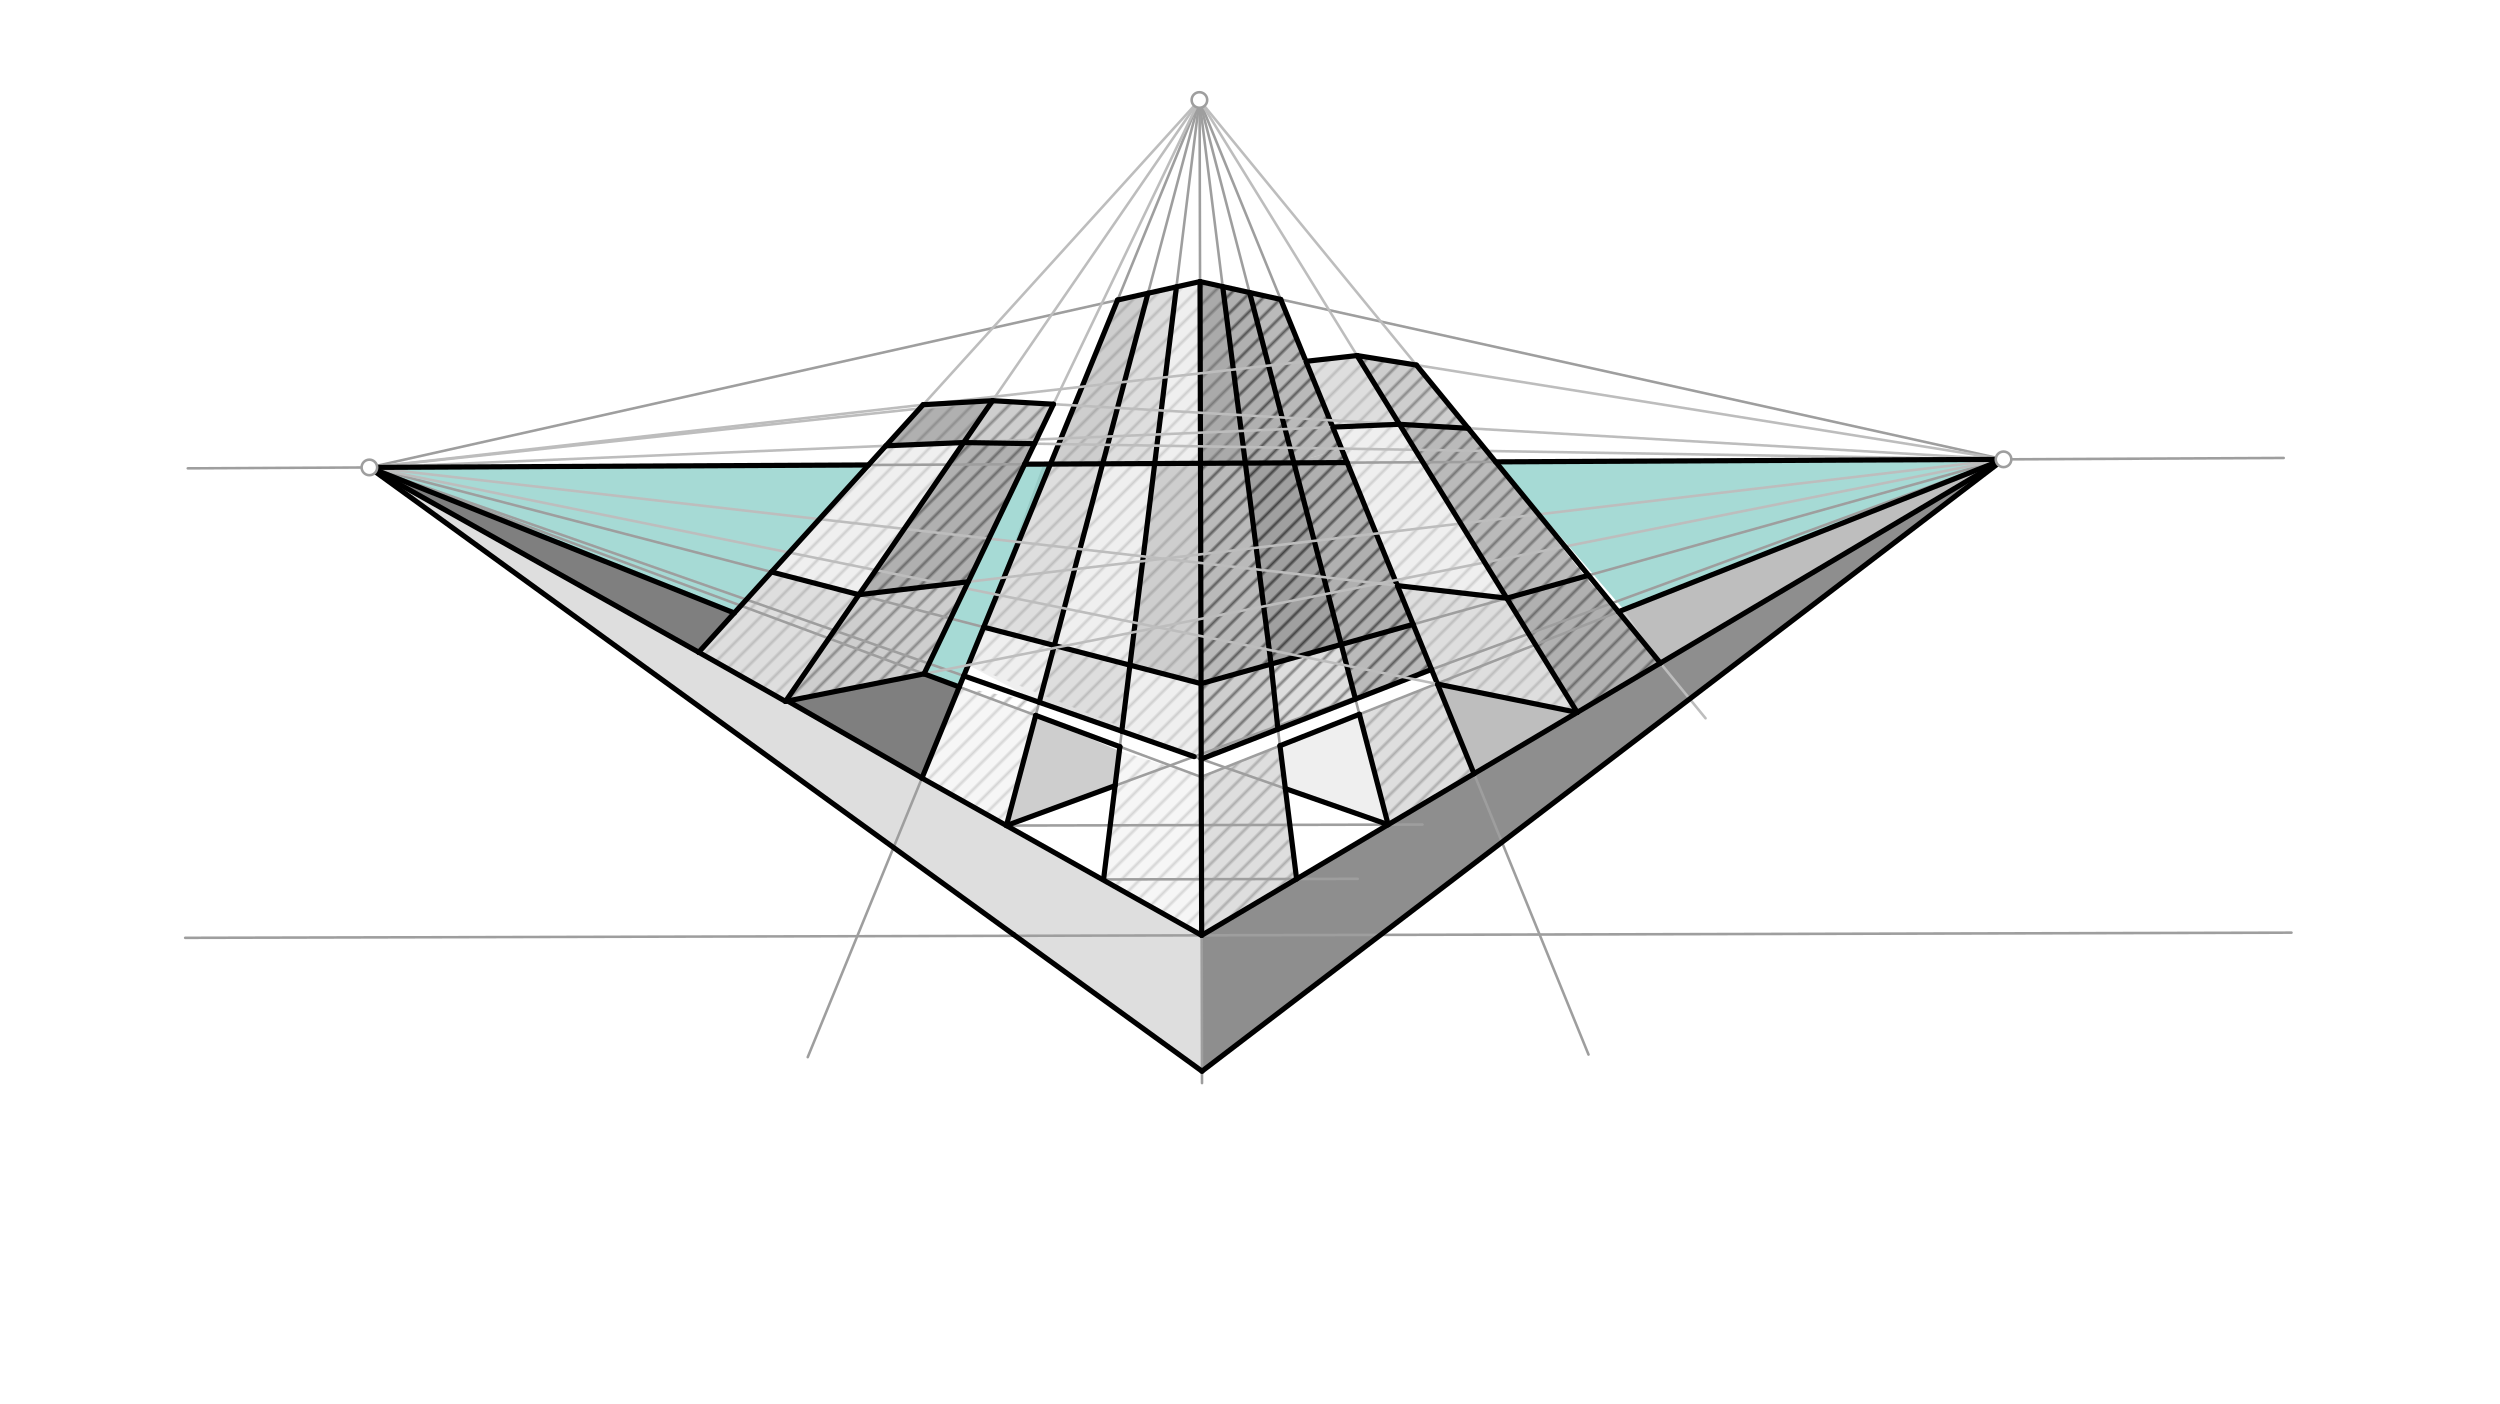 <svg xmlns="http://www.w3.org/2000/svg" class="svg--816" height="100%" preserveAspectRatio="xMidYMid meet" viewBox="0 0 963.78 541.417" width="100%"><defs><marker id="marker-arrow" markerHeight="16" markerUnits="userSpaceOnUse" markerWidth="24" orient="auto-start-reverse" refX="24" refY="4" viewBox="0 0 24 8"><path d="M 0 0 L 24 4 L 0 8 z" stroke="inherit"></path></marker></defs><g class="aux-layer--949"><g class="element--733"><defs><pattern height="5" id="fill_306_7p1flu__pattern-stripes" patternTransform="rotate(-45)" patternUnits="userSpaceOnUse" width="5"><rect fill="#424242" height="1" transform="translate(0,0)" width="5"></rect></pattern></defs><g fill="url(#fill_306_7p1flu__pattern-stripes)"><path d="M 462.63 108.551 L 493.73 115.432 L 551.872 258.075 L 463.083 292.638 L 462.63 108.551 Z" stroke="none"></path></g></g><g class="element--733"><defs><pattern height="5" id="fill_311_1rpvty__pattern-stripes" patternTransform="rotate(-45)" patternUnits="userSpaceOnUse" width="5"><rect fill="#9E9E9E" height="1" transform="translate(0,0)" width="5"></rect></pattern></defs><g fill="url(#fill_311_1rpvty__pattern-stripes)"><path d="M 463.1 299.486 L 493.446 287.476 L 499.856 338.853 L 463.25 360.582 L 463.1 299.486 Z" stroke="none"></path></g></g><g class="element--733"><defs><pattern height="5" id="fill_316_8ltqug__pattern-stripes" patternTransform="rotate(-45)" patternUnits="userSpaceOnUse" width="5"><rect fill="#9E9E9E" height="1" transform="translate(0,0)" width="5"></rect></pattern></defs><g fill="url(#fill_316_8ltqug__pattern-stripes)"><path d="M 524.066 275.359 L 554.17 263.713 L 568.25 298.256 L 535.147 317.906 L 524.066 275.359 Z" stroke="none"></path></g></g><g class="element--733"><defs><pattern height="5" id="fill_322_6n67n2__pattern-stripes" patternTransform="rotate(-45)" patternUnits="userSpaceOnUse" width="5"><rect fill="#757575" height="1" transform="translate(0,0)" width="5"></rect></pattern></defs><g fill="url(#fill_322_6n67n2__pattern-stripes)"><path d="M 523.169 137.067 L 546.046 140.74 L 546.046 140.74 L 640.085 255.617 L 608.038 274.638 L 523.169 137.067 Z" stroke="none"></path></g></g><g class="element--733"><defs><pattern height="5" id="fill_327_58epyt__pattern-stripes" patternTransform="rotate(-45)" patternUnits="userSpaceOnUse" width="5"><rect fill="#BDBDBD" height="1" transform="translate(0,0)" width="5"></rect></pattern></defs><g fill="url(#fill_327_58epyt__pattern-stripes)"><path d="M 430.833 115.666 L 462.63 108.551 L 463.083 292.638 L 373.243 256.398 L 430.833 115.666 Z" stroke="none"></path></g></g><g class="element--733"><defs><pattern height="5" id="fill_332_8xjt7j__pattern-stripes" patternTransform="rotate(-45)" patternUnits="userSpaceOnUse" width="5"><rect fill="#BDBDBD" height="1" transform="translate(0,0)" width="5"></rect></pattern></defs><g fill="url(#fill_332_8xjt7j__pattern-stripes)"><path d="M 369.795 264.823 L 400.628 270.74 L 387.985 318.268 L 355.417 299.958 L 369.795 264.823 Z" stroke="none"></path></g></g><g class="element--733"><defs><pattern height="5" id="fill_337_3tuv05__pattern-stripes" patternTransform="rotate(-45)" patternUnits="userSpaceOnUse" width="5"><rect fill="#BDBDBD" height="1" transform="translate(0,0)" width="5"></rect></pattern></defs><g fill="url(#fill_337_3tuv05__pattern-stripes)"><path d="M 431.531 289.477 L 463.1 299.486 L 463.25 360.582 L 425.436 339.037 L 431.531 289.477 Z" stroke="none"></path></g></g><g class="element--733"><defs><pattern height="5" id="fill_342_2fn63r__pattern-stripes" patternTransform="rotate(-45)" patternUnits="userSpaceOnUse" width="5"><rect fill="#BDBDBD" height="1" transform="translate(0,0)" width="5"></rect></pattern></defs><g fill="url(#fill_342_2fn63r__pattern-stripes)"><path d="M 503.458 139.3 L 523.169 137.067 L 608.038 274.638 L 554.17 263.713 L 503.458 139.3 Z" stroke="none"></path></g></g><g class="element--733"><defs><pattern height="5" id="fill_347_3dzg9__pattern-stripes" patternTransform="rotate(-45)" patternUnits="userSpaceOnUse" width="5"><rect fill="#BDBDBD" height="1" transform="translate(0,0)" width="5"></rect></pattern></defs><g fill="url(#fill_347_3dzg9__pattern-stripes)"><path d="M 355.878 156.017 L 382.608 154.469 L 303.674 270.222 L 269.349 251.449 L 355.878 156.017 Z" stroke="none"></path></g></g><g class="element--733"><defs><pattern height="5" id="fill_352_1nz3q9__pattern-stripes" patternTransform="rotate(-45)" patternUnits="userSpaceOnUse" width="5"><rect fill="#757575" height="1" transform="translate(0,0)" width="5"></rect></pattern></defs><g fill="url(#fill_352_1nz3q9__pattern-stripes)"><path d="M 382.608 154.469 L 406.113 155.833 L 356.237 259.777 L 303.674 270.222 L 382.608 154.469 Z" stroke="none"></path></g></g></g><g class="main-layer--75a"><g class="element--733"><g fill="#EEEEEE" opacity="0.5"><path d="M 369.795 264.823 L 399.283 275.796 L 399.283 275.796 L 387.985 318.268 L 355.417 299.958 L 369.795 264.823 Z" stroke="none"></path></g></g><g class="element--733"><g fill="#EEEEEE" opacity="0.5"><path d="M 431.531 289.477 L 463.1 299.486 L 463.1 299.486 L 463.25 360.582 L 425.436 339.037 L 431.531 289.477 Z" stroke="none"></path></g></g><g class="element--733"><g fill="#E0E0E0" opacity="0.5"><path d="M 435.596 256.421 L 463.011 263.548 L 463.083 292.638 L 432.462 281.902 L 435.596 256.421 Z" stroke="none"></path></g></g><g class="element--733"><g fill="#E0E0E0" opacity="0.5"><path d="M 379.23 241.768 L 406.184 249.852 L 400.628 270.74 L 373.243 256.398 L 379.23 241.768 Z" stroke="none"></path></g></g><g class="element--733"><g fill="#BDBDBD" opacity="0.5"><path d="M 402.174 178.914 L 425.083 178.801 L 406.184 249.852 L 379.23 241.768 L 402.174 178.914 Z" stroke="none"></path></g></g><g class="element--733"><g fill="#BDBDBD" opacity="0.5"><path d="M 442.576 113.038 L 453.531 110.587 L 445.154 178.702 L 425.083 178.801 L 442.576 113.038 Z" stroke="none"></path></g></g><g class="element--733"><g fill="#E0E0E0" opacity="0.5"><path d="M 453.531 110.587 L 462.63 108.551 L 462.802 178.614 L 445.154 178.702 L 453.531 110.587 Z" stroke="none"></path></g></g><g class="element--733"><g fill="#9E9E9E" opacity="0.5"><path d="M 445.154 178.702 L 462.802 178.614 L 463.011 263.548 L 435.596 256.421 L 445.154 178.702 Z" stroke="none"></path></g></g><g class="element--733"><g fill="#9E9E9E" opacity="0.5"><path d="M 442.576 113.038 L 430.833 115.666 L 404.956 178.901 L 425.083 178.801 L 442.576 113.038 Z" stroke="none"></path></g></g><g class="element--733"><g fill="#E0E0E0" opacity="0.5"><path d="M 425.083 178.801 L 445.154 178.702 L 435.596 256.421 L 406.184 249.852 L 425.083 178.801 Z" stroke="none"></path></g></g><g class="element--733"><g fill="#BDBDBD" opacity="0.5"><path d="M 421.121 252.658 L 435.596 256.421 L 432.462 281.902 L 400.628 270.74 L 406.184 249.852 L 421.121 252.658 Z" stroke="none"></path></g></g><g class="element--733"><g fill="#9E9E9E" opacity="0.5"><path d="M 387.985 318.268 L 399.283 275.796 L 431.531 289.477 L 429.882 302.88 L 387.985 318.268 Z" stroke="none"></path></g></g><g class="element--733"><g fill="#9E9E9E" opacity="0.5"><path d="M 463.083 292.638 L 463.011 263.548 L 490.018 256 L 492.523 279.873 L 463.083 292.638 Z" stroke="none"></path></g></g><g class="element--733"><g fill="#757575" opacity="0.5"><path d="M 463.011 263.548 L 462.802 178.614 L 480.087 178.529 L 490.018 256 L 463.011 263.548 Z" stroke="none"></path></g></g><g class="element--733"><g fill="#BDBDBD" opacity="0.5"><path d="M 462.802 178.614 L 462.63 108.551 L 471.365 110.484 L 480.087 178.529 L 462.802 178.614 Z" stroke="none"></path></g></g><g class="element--733"><g fill="#BDBDBD" opacity="0.5"><path d="M 463.25 360.582 L 463.1 299.486 L 493.446 287.476 L 499.856 338.853 L 463.25 360.582 Z" stroke="none"></path></g></g><g class="element--733"><g fill="#BDBDBD" opacity="0.5"><path d="M 535.147 317.906 L 524.066 275.359 L 554.17 263.713 L 568.25 298.256 L 535.147 317.906 Z" stroke="none"></path></g></g><g class="element--733"><g fill="#BDBDBD" opacity="0.5"><path d="M 492.523 279.873 L 490.018 256 L 517.056 248.443 L 522.539 269.494 L 492.523 279.873 Z" stroke="none"></path></g></g><g class="element--733"><g fill="#757575" opacity="0.5"><path d="M 517.056 248.443 L 544.787 240.693 L 551.872 258.075 L 522.539 269.494 L 517.056 248.443 Z" stroke="none"></path></g></g><g class="element--733"><g fill="#757575" opacity="0.5"><path d="M 498.823 178.436 L 481.723 112.775 L 493.73 115.432 L 517.179 172.96 L 498.823 178.436 Z" stroke="none"></path></g></g><g class="element--733"><g fill="#757575" opacity="0.5"><path d="M 498.823 178.436 L 517.179 172.96 L 519.369 178.334 L 498.823 178.436 Z" stroke="none"></path></g></g><g class="element--733"><g fill="#616161" opacity="0.5"><path d="M 471.365 110.484 L 481.723 112.775 L 498.823 178.436 L 480.087 178.529 L 471.365 110.484 Z" stroke="none"></path></g></g><g class="element--733"><g fill="#616161" opacity="0.5"><path d="M 498.823 178.436 L 519.369 178.334 L 544.787 240.693 L 517.056 248.443 L 498.823 178.436 Z" stroke="none"></path></g></g><g class="element--733"><g fill="#424242" opacity="0.5"><path d="M 480.087 178.529 L 498.823 178.436 L 517.056 248.443 L 490.018 256 L 480.087 178.529 Z" stroke="none"></path></g></g><g class="element--733"><g fill="#757575" opacity="0.5"><path d="M 471.365 110.484 L 462.63 108.551 L 462.802 178.614 L 480.087 178.529 L 471.365 110.484 Z" stroke="none"></path></g></g><g class="element--733"><g fill="#E0E0E0" opacity="0.5"><path d="M 493.446 287.476 L 524.066 275.359 L 535.147 317.906 L 495.509 304.008 L 493.446 287.476 Z" stroke="none"></path></g></g><g class="element--733"><g fill="#E0E0E0" opacity="0.5"><path d="M 297.413 220.498 L 341.511 171.863 L 371.5 170.607 L 331.13 229.264 L 297.413 220.498 Z" stroke="none"></path></g></g><g class="element--733"><g fill="#BDBDBD" opacity="0.5"><path d="M 269.349 251.449 L 297.413 220.498 L 331.13 229.264 L 303.674 270.222 L 269.349 251.449 Z" stroke="none"></path></g></g><g class="element--733"><g fill="#616161" opacity="0.5"><path d="M 341.511 171.863 L 355.878 156.017 L 382.608 154.469 L 371.5 170.607 L 341.511 171.863 Z" stroke="none"></path></g></g><g class="element--733"><g fill="#616161" opacity="0.5"><path d="M 331.13 229.264 L 371.5 170.607 L 398.812 171.048 L 373.269 224.28 L 331.13 229.264 Z" stroke="none"></path></g></g><g class="element--733"><g fill="#9E9E9E" opacity="0.5"><path d="M 371.5 170.607 L 382.608 154.469 L 406.113 155.833 L 398.812 171.048 L 371.5 170.607 Z" stroke="none"></path></g></g><g class="element--733"><g fill="#9E9E9E" opacity="0.5"><path d="M 303.674 270.222 L 331.13 229.264 L 373.269 224.28 L 356.237 259.777 L 303.674 270.222 Z" stroke="none"></path></g></g><g class="element--733"><g fill="#E0E0E0" opacity="0.5"><path d="M 513.791 164.649 L 539.52 163.572 L 580.875 230.607 L 538.7 225.759 L 513.791 164.649 Z" stroke="none"></path></g></g><g class="element--733"><g fill="#BDBDBD" opacity="0.5"><path d="M 538.7 225.759 L 580.875 230.607 L 608.038 274.638 L 554.17 263.713 L 538.7 225.759 Z" stroke="none"></path></g></g><g class="element--733"><g fill="#BDBDBD" opacity="0.5"><path d="M 503.458 139.3 L 523.169 137.067 L 539.52 163.572 L 513.791 164.649 L 503.458 139.3 Z" stroke="none"></path></g></g><g class="element--733"><g fill="#9E9E9E" opacity="0.5"><path d="M 523.169 137.067 L 546.046 140.74 L 565.994 165.108 L 539.52 163.572 L 523.169 137.067 Z" stroke="none"></path></g></g><g class="element--733"><g fill="#757575" opacity="0.5"><path d="M 539.52 163.572 L 565.994 165.108 L 610.997 222.189 L 580.875 230.607 L 539.52 163.572 Z" stroke="none"></path></g></g><g class="element--733"><g fill="#616161" opacity="0.5"><path d="M 580.875 230.607 L 610.997 222.189 L 640.085 255.617 L 608.038 274.638 L 580.875 230.607 Z" stroke="none"></path></g></g><g class="element--733"><g fill="#000000" opacity="0.5"><path d="M 303.674 270.222 L 356.237 259.777 L 369.795 264.823 L 355.417 299.958 L 303.674 270.222 Z" stroke="none"></path></g></g><g class="element--733"><g fill="#000000" opacity="0.5"><path d="M 142.399 180.2 L 283.078 236.308 L 269.349 251.449 L 142.399 180.2 Z" stroke="none"></path></g></g><g class="element--733"><g fill="#BDBDBD" opacity="0.5"><path d="M 554.17 263.713 L 608.038 274.638 L 568.25 298.256 L 554.17 263.713 Z" stroke="none"></path></g></g><g class="element--733"><g fill="#BDBDBD" opacity="0.5"><path d="M 626.003 235.016 L 772.393 177.082 L 640.085 255.617 L 626.003 235.016 Z" stroke="none"></path></g></g><g class="element--733"><g fill="#9E9E9E" opacity="0.5"><path d="M 554.17 263.713 L 608.038 274.638 L 568.25 298.256 L 554.17 263.713 Z" stroke="none"></path></g></g><g class="element--733"><g fill="#9E9E9E" opacity="0.5"><path d="M 623.902 235.848 L 640.085 255.617 L 772.393 177.082 L 623.902 235.848 Z" stroke="none"></path></g></g><g class="element--733"><g fill="#BDBDBD" opacity="0.5"><path d="M 142.399 180.2 L 463.25 360.582 L 463.379 412.957 L 142.399 180.2 Z" stroke="none"></path></g></g><g class="element--733"><g fill="#757575" opacity="0.5"><path d="M 463.25 360.582 L 772.393 177.082 L 463.379 412.957 L 463.25 360.582 Z" stroke="none"></path></g></g><g class="element--733"><g fill="#616161" opacity="0.5"><path d="M 463.25 360.582 L 772.393 177.082 L 463.379 412.957 L 463.25 360.582 Z" stroke="none"></path></g></g><g class="element--733"><g fill="#4DB6AC" opacity="0.5"><path d="M 142.399 180.2 L 334.815 179.248 L 283.078 236.308 L 142.399 180.2 Z" stroke="none"></path></g></g><g class="element--733"><g fill="#4DB6AC" opacity="0.5"><path d="M 395.021 178.95 L 404.956 178.901 L 369.795 264.823 L 356.237 259.777 L 395.021 178.95 Z" stroke="none"></path></g></g><g class="element--733"><g fill="#4DB6AC" opacity="0.5"><path d="M 576.589 178.051 L 772.393 177.082 L 626.003 235.016 L 576.589 178.051 Z" stroke="none"></path></g></g><g class="element--733"><line stroke="#9E9E9E" stroke-dasharray="none" stroke-linecap="round" stroke-width="1" x1="71.391" x2="883.391" y1="361.547" y2="359.547"></line></g><g class="element--733"><line stroke="#9E9E9E" stroke-dasharray="none" stroke-linecap="round" stroke-width="1" x1="72.391" x2="880.391" y1="180.547" y2="176.547"></line></g><g class="element--733"><line stroke="#9E9E9E" stroke-dasharray="none" stroke-linecap="round" stroke-width="1" x1="463.391" x2="462.457" y1="417.547" y2="38.547"></line></g><g class="element--733"><line stroke="#9E9E9E" stroke-dasharray="none" stroke-linecap="round" stroke-width="1" x1="462.391" x2="311.391" y1="38.547" y2="407.547"></line></g><g class="element--733"><line stroke="#9E9E9E" stroke-dasharray="none" stroke-linecap="round" stroke-width="1" x1="462.391" x2="612.391" y1="38.547" y2="406.547"></line></g><g class="element--733"><line stroke="#9E9E9E" stroke-dasharray="none" stroke-linecap="round" stroke-width="1" x1="142.399" x2="462.708" y1="180.2" y2="108.534"></line></g><g class="element--733"><line stroke="#9E9E9E" stroke-dasharray="none" stroke-linecap="round" stroke-width="1" x1="462.63" x2="772.393" y1="108.551" y2="177.082"></line></g><g class="element--733"><line stroke="#9E9E9E" stroke-dasharray="none" stroke-linecap="round" stroke-width="1" x1="142.399" x2="463.25" y1="180.2" y2="360.582"></line></g><g class="element--733"><line stroke="#9E9E9E" stroke-dasharray="none" stroke-linecap="round" stroke-width="1" x1="463.25" x2="772.393" y1="360.582" y2="177.082"></line></g><g class="element--733"><line stroke="#9E9E9E" stroke-dasharray="none" stroke-linecap="round" stroke-width="1" x1="387.985" x2="462.391" y1="318.268" y2="38.547"></line></g><g class="element--733"><line stroke="#9E9E9E" stroke-dasharray="none" stroke-linecap="round" stroke-width="1" x1="462.391" x2="425.436" y1="38.547" y2="339.037"></line></g><g class="element--733"><line stroke="#9E9E9E" stroke-dasharray="none" stroke-linecap="round" stroke-width="1" x1="425.436" x2="523.404" y1="339.037" y2="338.795"></line></g><g class="element--733"><line stroke="#9E9E9E" stroke-dasharray="none" stroke-linecap="round" stroke-width="1" x1="387.985" x2="548.382" y1="318.268" y2="317.873"></line></g><g class="element--733"><line stroke="#9E9E9E" stroke-dasharray="none" stroke-linecap="round" stroke-width="1" x1="499.856" x2="462.391" y1="338.853" y2="38.547"></line></g><g class="element--733"><line stroke="#9E9E9E" stroke-dasharray="none" stroke-linecap="round" stroke-width="1" x1="535.147" x2="462.391" y1="317.906" y2="38.547"></line></g><g class="element--733"><line stroke="#9E9E9E" stroke-dasharray="none" stroke-linecap="round" stroke-width="1" x1="142.399" x2="463.034" y1="180.2" y2="263.554"></line></g><g class="element--733"><line stroke="#9E9E9E" stroke-dasharray="none" stroke-linecap="round" stroke-width="1" x1="463.011" x2="772.393" y1="263.548" y2="177.082"></line></g><g class="element--733"><line stroke="#9E9E9E" stroke-dasharray="none" stroke-linecap="round" stroke-width="1" x1="142.399" x2="463.023" y1="180.2" y2="299.517"></line></g><g class="element--733"><line stroke="#9E9E9E" stroke-dasharray="none" stroke-linecap="round" stroke-width="1" x1="463.023" x2="772.393" y1="299.517" y2="177.082"></line></g><g class="element--733"><line stroke="#9E9E9E" stroke-dasharray="none" stroke-linecap="round" stroke-width="1" x1="387.985" x2="772.393" y1="318.268" y2="177.082"></line></g><g class="element--733"><line stroke="#9E9E9E" stroke-dasharray="none" stroke-linecap="round" stroke-width="1" x1="535.147" x2="142.399" y1="317.906" y2="180.2"></line></g><g class="element--733"><line stroke="#000000" stroke-dasharray="none" stroke-linecap="round" stroke-width="2" x1="355.417" x2="430.833" y1="299.958" y2="115.666"></line></g><g class="element--733"><line stroke="#000000" stroke-dasharray="none" stroke-linecap="round" stroke-width="2" x1="430.833" x2="462.63" y1="115.666" y2="108.551"></line></g><g class="element--733"><line stroke="#000000" stroke-dasharray="none" stroke-linecap="round" stroke-width="2" x1="462.63" x2="493.73" y1="108.551" y2="115.432"></line></g><g class="element--733"><line stroke="#000000" stroke-dasharray="none" stroke-linecap="round" stroke-width="2" x1="493.73" x2="568.25" y1="115.432" y2="298.256"></line></g><g class="element--733"><line stroke="#000000" stroke-dasharray="none" stroke-linecap="round" stroke-width="2" x1="355.417" x2="463.25" y1="299.958" y2="360.582"></line></g><g class="element--733"><line stroke="#000000" stroke-dasharray="none" stroke-linecap="round" stroke-width="2" x1="463.25" x2="568.25" y1="360.582" y2="298.256"></line></g><g class="element--733"><line stroke="#000000" stroke-dasharray="none" stroke-linecap="round" stroke-width="2" x1="499.856" x2="493.446" y1="338.853" y2="287.476"></line></g><g class="element--733"><line stroke="#000000" stroke-dasharray="none" stroke-linecap="round" stroke-width="2" x1="493.446" x2="524.066" y1="287.476" y2="275.359"></line></g><g class="element--733"><line stroke="#000000" stroke-dasharray="none" stroke-linecap="round" stroke-width="2" x1="524.066" x2="535.147" y1="275.359" y2="317.906"></line></g><g class="element--733"><line stroke="#000000" stroke-dasharray="none" stroke-linecap="round" stroke-width="2" x1="535.147" x2="495.509" y1="317.906" y2="304.008"></line></g><g class="element--733"><line stroke="#000000" stroke-dasharray="none" stroke-linecap="round" stroke-width="2" x1="387.985" x2="399.283" y1="318.268" y2="275.796"></line></g><g class="element--733"><line stroke="#000000" stroke-dasharray="none" stroke-linecap="round" stroke-width="2" x1="399.283" x2="431.728" y1="275.796" y2="287.871"></line></g><g class="element--733"><line stroke="#000000" stroke-dasharray="none" stroke-linecap="round" stroke-width="2" x1="431.728" x2="425.436" y1="287.871" y2="339.037"></line></g><g class="element--733"><line stroke="#000000" stroke-dasharray="none" stroke-linecap="round" stroke-width="2" x1="387.985" x2="429.882" y1="318.268" y2="302.88"></line></g><g class="element--733"><line stroke="#000000" stroke-dasharray="none" stroke-linecap="round" stroke-width="2" x1="371.546" x2="460.363" y1="260.544" y2="291.685"></line></g><g class="element--733"><line stroke="#000000" stroke-dasharray="none" stroke-linecap="round" stroke-width="2" x1="463.25" x2="462.63" y1="360.582" y2="108.551"></line></g><g class="element--733"><line stroke="#000000" stroke-dasharray="none" stroke-linecap="round" stroke-width="2" x1="463.083" x2="551.872" y1="292.638" y2="258.075"></line></g><g class="element--733"><line stroke="#000000" stroke-dasharray="none" stroke-linecap="round" stroke-width="2" x1="379.23" x2="463.011" y1="241.768" y2="263.548"></line></g><g class="element--733"><line stroke="#000000" stroke-dasharray="none" stroke-linecap="round" stroke-width="2" x1="463.011" x2="544.787" y1="263.548" y2="240.693"></line></g><g class="element--733"><line stroke="#000000" stroke-dasharray="none" stroke-linecap="round" stroke-width="2" x1="404.956" x2="462.802" y1="178.901" y2="178.614"></line></g><g class="element--733"><line stroke="#000000" stroke-dasharray="none" stroke-linecap="round" stroke-width="2" x1="462.802" x2="519.369" y1="178.614" y2="178.334"></line></g><g class="element--733"><line stroke="#000000" stroke-dasharray="none" stroke-linecap="round" stroke-width="2" x1="442.576" x2="406.452" y1="113.038" y2="248.844"></line></g><g class="element--733"><line stroke="#000000" stroke-dasharray="none" stroke-linecap="round" stroke-width="2" x1="490.018" x2="471.365" y1="256" y2="110.484"></line></g><g class="element--733"><line stroke="#000000" stroke-dasharray="none" stroke-linecap="round" stroke-width="2" x1="517.056" x2="481.723" y1="248.443" y2="112.775"></line></g><g class="element--733"><line stroke="#000000" stroke-dasharray="none" stroke-linecap="round" stroke-width="2" x1="435.596" x2="453.531" y1="256.421" y2="110.587"></line></g><g class="element--733"><line stroke="#000000" stroke-dasharray="none" stroke-linecap="round" stroke-width="2" x1="400.628" x2="406.452" y1="270.74" y2="248.844"></line></g><g class="element--733"><line stroke="#000000" stroke-dasharray="none" stroke-linecap="round" stroke-width="2" x1="432.462" x2="435.596" y1="281.902" y2="256.421"></line></g><g class="element--733"><line stroke="#000000" stroke-dasharray="none" stroke-linecap="round" stroke-width="2" x1="492.654" x2="490.018" y1="281.127" y2="256"></line></g><g class="element--733"><line stroke="#000000" stroke-dasharray="none" stroke-linecap="round" stroke-width="2" x1="522.539" x2="517.056" y1="269.494" y2="248.443"></line></g><g class="element--733"><line stroke="#BDBDBD" stroke-dasharray="none" stroke-linecap="round" stroke-width="1" x1="302.825" x2="462.391" y1="270.391" y2="38.547"></line></g><g class="element--733"><line stroke="#BDBDBD" stroke-dasharray="none" stroke-linecap="round" stroke-width="1" x1="462.391" x2="608.038" y1="38.547" y2="274.638"></line></g><g class="element--733"><line stroke="#BDBDBD" stroke-dasharray="none" stroke-linecap="round" stroke-width="1" x1="462.391" x2="269.349" y1="38.547" y2="251.449"></line></g><g class="element--733"><line stroke="#BDBDBD" stroke-dasharray="none" stroke-linecap="round" stroke-width="1" x1="302.825" x2="772.393" y1="270.391" y2="177.082"></line></g><g class="element--733"><line stroke="#BDBDBD" stroke-dasharray="none" stroke-linecap="round" stroke-width="1" x1="608.038" x2="142.399" y1="274.638" y2="180.2"></line></g><g class="element--733"><line stroke="#BDBDBD" stroke-dasharray="none" stroke-linecap="round" stroke-width="1" x1="356.237" x2="462.391" y1="259.777" y2="38.547"></line></g><g class="element--733"><line stroke="#BDBDBD" stroke-dasharray="none" stroke-linecap="round" stroke-width="1" x1="142.399" x2="382.608" y1="180.2" y2="154.469"></line></g><g class="element--733"><line stroke="#BDBDBD" stroke-dasharray="none" stroke-linecap="round" stroke-width="1" x1="382.608" x2="772.393" y1="154.469" y2="177.082"></line></g><g class="element--733"><line stroke="#BDBDBD" stroke-dasharray="none" stroke-linecap="round" stroke-width="1" x1="772.393" x2="522.877" y1="177.082" y2="137.02"></line></g><g class="element--733"><line stroke="#BDBDBD" stroke-dasharray="none" stroke-linecap="round" stroke-width="1" x1="523.169" x2="142.399" y1="137.067" y2="180.2"></line></g><g class="element--733"><line stroke="#BDBDBD" stroke-dasharray="none" stroke-linecap="round" stroke-width="1" x1="539.52" x2="142.399" y1="163.572" y2="180.2"></line></g><g class="element--733"><line stroke="#BDBDBD" stroke-dasharray="none" stroke-linecap="round" stroke-width="1" x1="371.5" x2="772.393" y1="170.607" y2="177.082"></line></g><g class="element--733"><line stroke="#BDBDBD" stroke-dasharray="none" stroke-linecap="round" stroke-width="1" x1="331.13" x2="772.393" y1="229.264" y2="177.082"></line></g><g class="element--733"><line stroke="#BDBDBD" stroke-dasharray="none" stroke-linecap="round" stroke-width="1" x1="580.875" x2="142.399" y1="230.607" y2="180.2"></line></g><g class="element--733"><line stroke="#000000" stroke-dasharray="none" stroke-linecap="round" stroke-width="2" x1="269.349" x2="355.878" y1="251.449" y2="156.017"></line></g><g class="element--733"><line stroke="#000000" stroke-dasharray="none" stroke-linecap="round" stroke-width="2" x1="355.878" x2="382.608" y1="156.017" y2="154.469"></line></g><g class="element--733"><line stroke="#000000" stroke-dasharray="none" stroke-linecap="round" stroke-width="2" x1="382.608" x2="302.825" y1="154.469" y2="270.391"></line></g><g class="element--733"><line stroke="#000000" stroke-dasharray="none" stroke-linecap="round" stroke-width="2" x1="269.349" x2="302.825" y1="251.449" y2="270.391"></line></g><g class="element--733"><line stroke="#000000" stroke-dasharray="none" stroke-linecap="round" stroke-width="2" x1="382.608" x2="406.113" y1="154.469" y2="155.833"></line></g><g class="element--733"><line stroke="#000000" stroke-dasharray="none" stroke-linecap="round" stroke-width="2" x1="356.237" x2="406.113" y1="259.777" y2="155.833"></line></g><g class="element--733"><line stroke="#000000" stroke-dasharray="none" stroke-linecap="round" stroke-width="2" x1="356.237" x2="302.825" y1="259.777" y2="270.391"></line></g><g class="element--733"><line stroke="#000000" stroke-dasharray="none" stroke-linecap="round" stroke-width="2" x1="297.413" x2="331.13" y1="220.498" y2="229.264"></line></g><g class="element--733"><line stroke="#000000" stroke-dasharray="none" stroke-linecap="round" stroke-width="2" x1="331.13" x2="373.269" y1="229.264" y2="224.28"></line></g><g class="element--733"><line stroke="#000000" stroke-dasharray="none" stroke-linecap="round" stroke-width="2" x1="371.5" x2="341.511" y1="170.607" y2="171.863"></line></g><g class="element--733"><line stroke="#000000" stroke-dasharray="none" stroke-linecap="round" stroke-width="2" x1="371.5" x2="398.812" y1="170.607" y2="171.048"></line></g><g class="element--733"><line stroke="#000000" stroke-dasharray="none" stroke-linecap="round" stroke-width="2" x1="513.791" x2="539.52" y1="164.649" y2="163.572"></line></g><g class="element--733"><line stroke="#000000" stroke-dasharray="none" stroke-linecap="round" stroke-width="2" x1="539.52" x2="608.038" y1="163.572" y2="274.638"></line></g><g class="element--733"><line stroke="#000000" stroke-dasharray="none" stroke-linecap="round" stroke-width="2" x1="539.52" x2="565.994" y1="163.572" y2="165.108"></line></g><g class="element--733"><line stroke="#000000" stroke-dasharray="none" stroke-linecap="round" stroke-width="2" x1="608.038" x2="554.17" y1="274.638" y2="263.713"></line></g><g class="element--733"><line stroke="#BDBDBD" stroke-dasharray="none" stroke-linecap="round" stroke-width="1" x1="462.391" x2="565.994" y1="38.547" y2="165.108"></line></g><g class="element--733"><line stroke="#BDBDBD" stroke-dasharray="none" stroke-linecap="round" stroke-width="1" x1="565.994" x2="657.511" y1="165.108" y2="276.904"></line></g><g class="element--733"><line stroke="#000000" stroke-dasharray="none" stroke-linecap="round" stroke-width="2" x1="608.038" x2="640.085" y1="274.638" y2="255.617"></line></g><g class="element--733"><line stroke="#000000" stroke-dasharray="none" stroke-linecap="round" stroke-width="2" x1="640.085" x2="565.994" y1="255.617" y2="165.108"></line></g><g class="element--733"><line stroke="#000000" stroke-dasharray="none" stroke-linecap="round" stroke-width="2" x1="538.7" x2="580.875" y1="225.759" y2="230.607"></line></g><g class="element--733"><line stroke="#000000" stroke-dasharray="none" stroke-linecap="round" stroke-width="2" x1="580.875" x2="612.4" y1="230.607" y2="221.797"></line></g><g class="element--733"><line stroke="#000000" stroke-dasharray="none" stroke-linecap="round" stroke-width="2" x1="503.458" x2="523.169" y1="139.3" y2="137.067"></line></g><g class="element--733"><line stroke="#000000" stroke-dasharray="none" stroke-linecap="round" stroke-width="2" x1="523.169" x2="539.52" y1="137.067" y2="163.572"></line></g><g class="element--733"><line stroke="#000000" stroke-dasharray="none" stroke-linecap="round" stroke-width="2" x1="523.169" x2="546.046" y1="137.067" y2="140.74"></line></g><g class="element--733"><line stroke="#000000" stroke-dasharray="none" stroke-linecap="round" stroke-width="2" x1="546.046" x2="565.994" y1="140.74" y2="165.108"></line></g><g class="element--733"><line stroke="#000000" stroke-dasharray="none" stroke-linecap="round" stroke-width="2" x1="142.399" x2="390.707" y1="180.2" y2="360.259"></line></g><g class="element--733"><line stroke="#000000" stroke-dasharray="none" stroke-linecap="round" stroke-width="2" x1="142.399" x2="269.349" y1="180.2" y2="251.449"></line></g><g class="element--733"><line stroke="#000000" stroke-dasharray="none" stroke-linecap="round" stroke-width="2" x1="640.085" x2="772.393" y1="255.617" y2="177.082"></line></g><g class="element--733"><line stroke="#000000" stroke-dasharray="none" stroke-linecap="round" stroke-width="2" x1="142.399" x2="334.815" y1="180.2" y2="179.248"></line></g><g class="element--733"><line stroke="#000000" stroke-dasharray="none" stroke-linecap="round" stroke-width="2" x1="395.021" x2="404.956" y1="178.95" y2="178.901"></line></g><g class="element--733"><line stroke="#000000" stroke-dasharray="none" stroke-linecap="round" stroke-width="2" x1="576.589" x2="772.393" y1="178.051" y2="177.082"></line></g><g class="element--733"><line stroke="#000000" stroke-dasharray="none" stroke-linecap="round" stroke-width="2" x1="142.399" x2="283.078" y1="180.2" y2="236.308"></line></g><g class="element--733"><line stroke="#000000" stroke-dasharray="none" stroke-linecap="round" stroke-width="2" x1="623.902" x2="772.393" y1="235.848" y2="177.082"></line></g><g class="element--733"><line stroke="#000000" stroke-dasharray="none" stroke-linecap="round" stroke-width="2" x1="303.674" x2="355.417" y1="270.222" y2="299.958"></line></g><g class="element--733"><line stroke="#000000" stroke-dasharray="none" stroke-linecap="round" stroke-width="2" x1="356.237" x2="369.795" y1="259.777" y2="264.823"></line></g><g class="element--733"><line stroke="#000000" stroke-dasharray="none" stroke-linecap="round" stroke-width="2" x1="568.25" x2="608.038" y1="298.256" y2="274.638"></line></g><g class="element--733"><line stroke="#000000" stroke-dasharray="none" stroke-linecap="round" stroke-width="2" x1="390.707" x2="463.387" y1="360.259" y2="412.963"></line></g><g class="element--733"><line stroke="#000000" stroke-dasharray="none" stroke-linecap="round" stroke-width="2" x1="463.379" x2="772.393" y1="412.957" y2="177.082"></line></g><g class="element--733"><circle cx="462.391" cy="38.547" r="3" stroke="#9E9E9E" stroke-width="1" fill="#ffffff"></circle>}</g><g class="element--733"><circle cx="142.399" cy="180.2" r="3" stroke="#9E9E9E" stroke-width="1" fill="#ffffff"></circle>}</g><g class="element--733"><circle cx="772.393" cy="177.082" r="3" stroke="#9E9E9E" stroke-width="1" fill="#ffffff"></circle>}</g></g><g class="snaps-layer--ac6"></g><g class="temp-layer--52d"></g></svg>